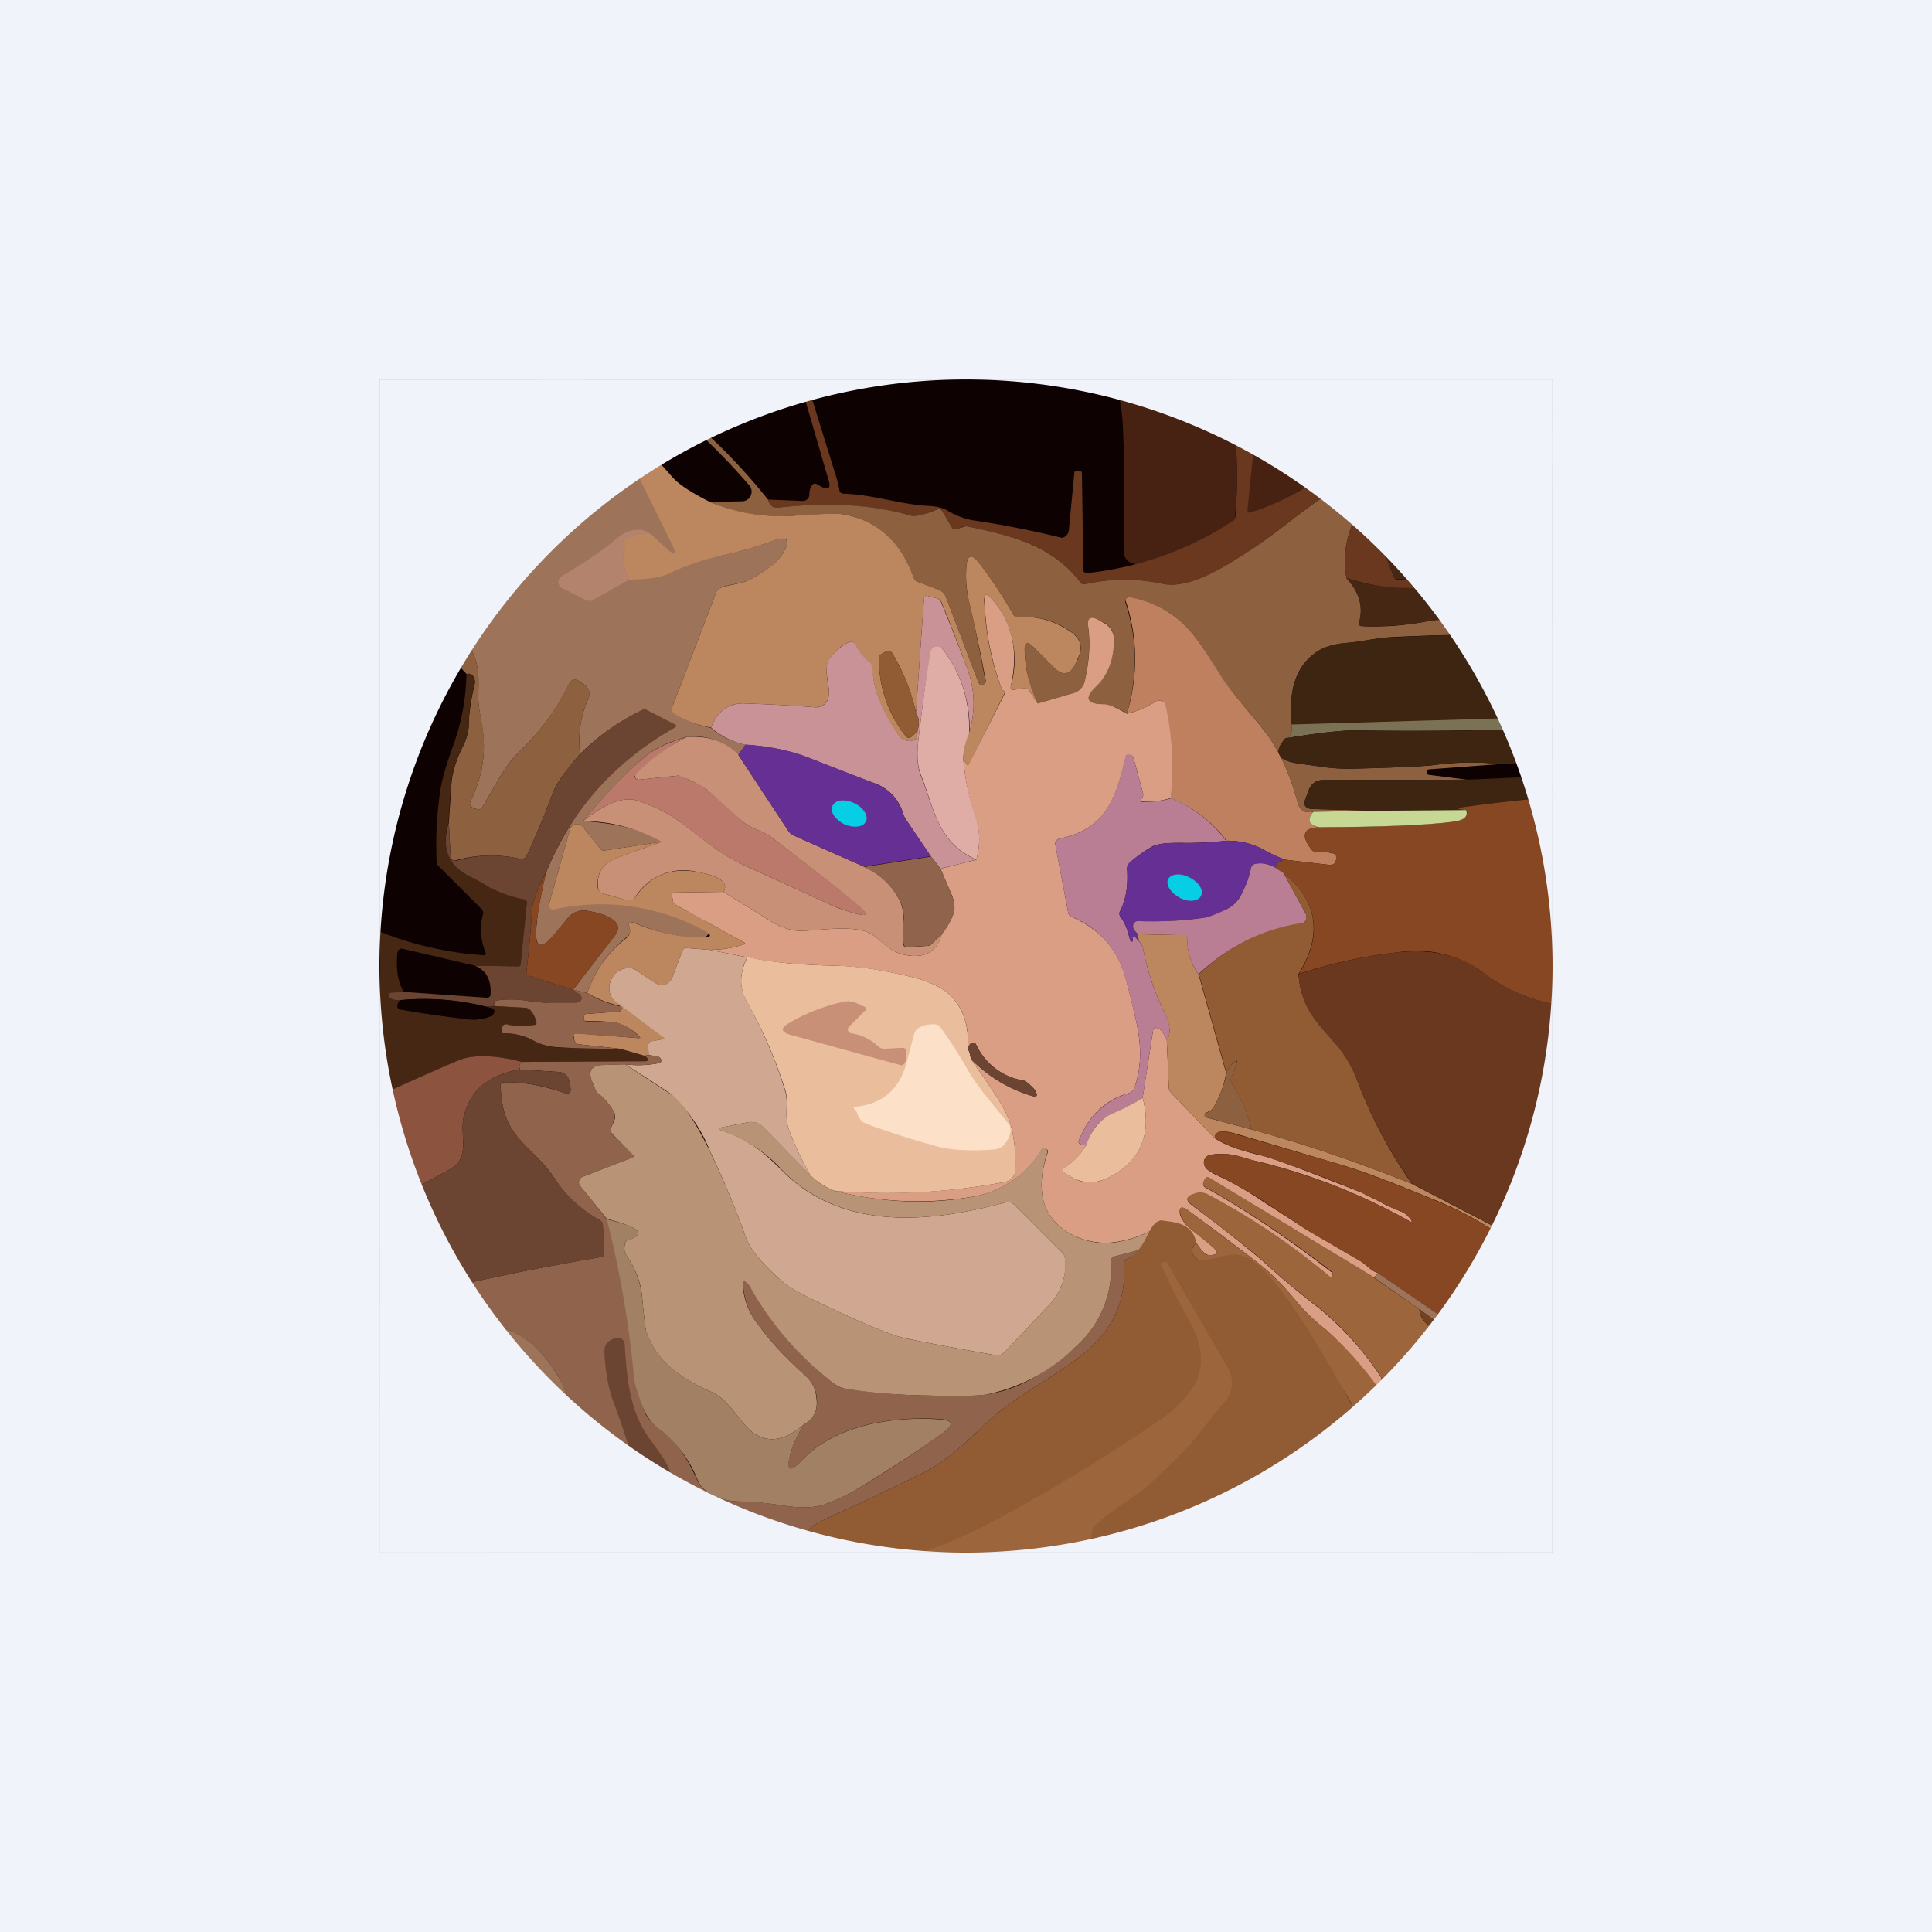 ﻿<?xml version="1.0" standalone="no"?>
<!DOCTYPE svg PUBLIC "-//W3C//DTD SVG 1.1//EN" 
"http://www.w3.org/Graphics/SVG/1.1/DTD/svg11.dtd">
<svg width="56" height="56" viewBox="0 0 56 56" xmlns="http://www.w3.org/2000/svg"><path fill="#F0F3FA" d="M0 0h56v56H0z"/><path fill="#0E0101" d="M11 11h33.99v34H11z"/><path d="m17.01 11.02 1.49 1.73c.23 1.08 1.4 2.95 2.33 3.37a11 11 0 0 0 1.5-.42c.51-.2.62-.06.32.4-.12.2-.41.42-.88.68-.26.15-.64.15-.89.26a.22.22 0 0 0-.12.13l-1.28 3.34c-.03.07 0 .13.06.17.32.2.68.34 1.07.42.28.24.61.4 1 .49l-.21.29a1.79 1.79 0 0 0-1.5-.52c-.48.13-.87.31-1.16.54-.52.42-1.13 1.05-1.84 1.9 1 .06 1.75.26 2.27.6l-1.63.25a.16.16 0 0 1-.15-.06l-.5-.63c-.1-.13-.33-.08-.37.08l-.6 2.15c0 .03 2.67-.53 4.42.42.26.14.3.57 0 .57-.62 0-1.26-.14-1.9-.41-.2-.09-.26-.03-.18.17v.08c-.01.06-.04.11-.1.15-.53.42-.91.96-1.14 1.61l-.41-.09 1.21-1.57c.14-.18.12-.34-.07-.47-.14-.1-.37-.19-.69-.24a.59.59 0 0 0-.6.2l-.38.46c-.4.49-.59.42-.53-.22.03-.42.13-.95.29-1.59.86-2.1 2.6-3.67 2.89-4.68a.11.11 0 0 0-.1 0 6.5 6.5 0 0 0-1.82 1.28c-.06-.58.02-1.12.24-1.6.07-.16.03-.3-.12-.42l-.12-.08c-.14-.1-.25-.08-.33.09a6.54 6.54 0 0 1-1.34 1.85c-.52.5-.71.94-1.16 1.7a.13.13 0 0 1-.14.06l-.08-.03c-.14-.04-.17-.12-.11-.24.36-.72.46-1.48.3-2.27-.06-.35-.1-.63-.09-.82.04-.74-.02-1.2-.59-1.74a.27.27 0 0 1-.08-.19l-.05-.85c.09-.13.23-.51.43-.52 1.4-.7 1.95-1.34.6-4.43a.25.25 0 0 1 .22-.34l1.4-.08c.08 0 .1-.04.04-.11a3.77 3.77 0 0 1-.32-.48c-.07-.12-.04-.24.08-.35h1.42Z" fill="#9D735A"/><path d="M35.6 11c.24 1.31.31 2.64.2 3.98 0 .06-.02.1-.07.14-3.26 2.12-3.17.91-3.16.77.03-1.09.03-2.25-.02-3.48-.02-.48-.1-.95-.24-1.41h3.29Z" fill="#472111"/><path d="m45 12.59-3.86.12a.3.3 0 0 0-.24.14c-.06.09-.1.2-.1.33 0 .1-.06.18-.17.21-.36-.04-.68.02-.96.18-.69.39-1.4.86-2.11 1.41-.6.46-1.03.78-1.31.96-.84.55-1.8 1.14-2.56.98a5.16 5.16 0 0 0-2.23.01c-.06.01-.1 0-.14-.05-.8-1.04-1.88-1.33-3.26-1.62h-.13l-.2.07c-.06.03-.11 0-.15-.06l-.27-.46c-.03-.06-.08-.07-.14-.05-.38.16-.64.22-.79.18-1.08-.3-2.35-.38-3.81-.23-.16.02-.26-.06-.31-.23l1 .04a.18.18 0 0 0 .14-.05.19.19 0 0 0 .06-.14c0-.12.03-.2.08-.27.03-.04.08-.05.13-.03l.14.08c.2.1.28.04.21-.18l-.76-2.61c.12-.05.23.08.32.38l.7 2.26.05.23c0 .08.05.11.12.12.83.02 1.6.3 2.4.35.28.01.47.06.58.12.22.14.52.26.76.3a26.92 26.92 0 0 1 2.59.51.25.25 0 0 0 .2-.21l.16-1.67c0-.05.03-.06.07-.06h.1c.03.01.05.03.05.06l.04 2.8c0 .07.04.1.12.1a9.49 9.49 0 0 0 4.2-1.5.17.17 0 0 0 .09-.13c.1-1.34.03-2.67-.21-3.98H45v1.59Z" fill="#6A381E"/><path d="M22.26 14.48c.05.17.15.25.31.23 1.46-.16 2.73-.08 3.81.23.15.04.41-.02.8-.18.05-.02.1 0 .13.05l.27.46c.04.07.09.09.15.06l.2-.06a.26.26 0 0 1 .13-.01c1.38.29 2.45.58 3.26 1.62.03.05.08.06.14.05a5.16 5.16 0 0 1 2.23-.01c.76.16 1.72-.43 2.56-.98.28-.18.72-.5 1.31-.96.72-.55 1.42-1.02 2.11-1.41.28-.16.6-.22.96-.18-.07.04-.07.05 0 .03-1.28 1.03-1.81 2.15-1.6 3.34.37.4.5.83.36 1.3a.08.08 0 0 0 .02.06.07.07 0 0 0 .05.03c.65.03 1.3-.02 1.95-.15.6-.12 1.8-.1 3.59.04v.33c-1.59.01-3.2.02-4.73.1-.4.03-.82.13-1.18.16s-.65.1-.85.22c-.47.28-.73.73-.8 1.34-.03.3-.03.56-.01.82.04.22-.01.35-.17.39-.35.39-.24.63.31.72l.84.12c.26.03.54.05.83.04 1.27-.03 2.03-.07 2.29-.1.76-.1 1.4-.1 1.92-.03l-2.02.15c-.05 0-.07.03-.07.07 0 .02 0 .04.02.06 0 .02.02.03.04.03l1.1.14-4.16.01c-.21 0-.35.1-.43.3l-.09.24c-.07.2 0 .29.2.3l1.92.05-1.89.03c-.24.05-.4-.04-.45-.24-.21-.8-.5-1.45-.85-1.94-.41-.58-1.04-1.2-1.46-1.87-.4-.64-.73-1.23-1.29-1.63a3.16 3.16 0 0 0-1.33-.54.11.11 0 0 0-.07.09v.06c.35 1.05.36 2.13.04 3.23a1.49 1.49 0 0 0-.7-.28c-.47-.01-.53-.18-.2-.51.35-.32.52-.78.53-1.36a.55.55 0 0 0-.3-.5l-.18-.09c-.21-.1-.3-.04-.27.2.06.51.03 1.04-.1 1.6a.47.47 0 0 1-.33.34l-1.03.3a3.74 3.74 0 0 1-.38-1.53c-.01-.25.07-.29.25-.11l.6.6c.25.25.46.22.62-.1l.07-.14c.16-.33.1-.6-.2-.8a2.28 2.28 0 0 0-1.51-.42.15.15 0 0 1-.16-.08c-.34-.59-.67-1.08-.98-1.48-.23-.3-.36-.26-.38.11-.02.37 0 .67.06.9a53.39 53.39 0 0 1 .5 2.44.16.16 0 0 1-.05.05c-.07.05-.12.03-.16-.05l-.94-2.47a.38.38 0 0 0-.22-.22l-.58-.22a.23.23 0 0 1-.14-.14c-.39-1.05-1.08-1.67-2.08-1.83-.14-.02-.61 0-1.42.05a5.21 5.21 0 0 1-2.4-.4l.94-.02a.28.28 0 0 0 .2-.46 19.13 19.13 0 0 0-2.93-2.75l.03-.06c.01-.02.03-.03.06-.01 1.27.93 2.4 2 3.38 3.23Z" fill="#8D6040"/><path d="M18.5 12.75c.33.35.66.7.98 1.07.2.23.58.47 1.1.73.78.32 1.58.45 2.4.4.8-.06 1.28-.07 1.42-.05 1 .16 1.7.78 2.08 1.83.03.07.07.12.14.14l.58.22a.37.37 0 0 1 .22.22l.94 2.47c.04.08.09.1.16.05a.16.16 0 0 0 .05-.05v-.06c-.12-.67-.29-1.46-.5-2.37a3.3 3.3 0 0 1-.06-.9c.02-.38.15-.42.38-.12.31.4.64.89.98 1.48.03.06.09.09.16.08.52-.04 1.03.1 1.5.42.3.2.37.47.2.8l-.06.14c-.16.32-.37.35-.62.1l-.6-.6c-.18-.18-.26-.14-.25.11.01.51.14 1.02.38 1.53l-.26-.39a.13.13 0 0 0-.14-.05l-.27.04c-.1.02-.13-.02-.11-.11a2.7 2.7 0 0 0-.56-2.53c-.15-.17-.22-.14-.21.09.04.9.2 1.74.51 2.54.01.02.03.04.05.04l.04.02c.01.01.02.02 0 .03l-1.02 2.05c-.04.07-.08.07-.11 0l-.08-.14a2 2 0 0 1 .17-.74c.19-.62.17-1.24-.05-1.85a51.6 51.6 0 0 0-.75-1.93.19.19 0 0 0-.14-.12l-.23-.06c-.09-.03-.13 0-.14.1l-.23 3.28a5.51 5.51 0 0 0-.7-1.74c-.04-.06-.1-.07-.18-.03l-.14.08a.13.13 0 0 0-.05.06 3.54 3.54 0 0 0 .77 2.3c.04.06.1.07.16.03a.55.55 0 0 0 .19-.22c0 .16-.02.25-.04.27a.32.32 0 0 1-.13.06.35.35 0 0 1-.14 0 .42.42 0 0 1-.25-.16 3.62 3.62 0 0 1-.77-2.04.2.2 0 0 0-.06-.07 1.52 1.52 0 0 1-.4-.5.16.16 0 0 0-.22-.08c-.22.1-.4.27-.55.49-.18.26 0 .74-.01 1.04a.38.38 0 0 1-.26.33.39.39 0 0 1-.15.02 47.2 47.2 0 0 0-2.03-.11c-.47-.02-.8.22-.98.7-.39-.07-.75-.2-1.07-.4-.07-.05-.09-.1-.06-.18l1.28-3.34a.22.22 0 0 1 .12-.13c.26-.1.63-.11.89-.26.47-.26.76-.49.88-.68.3-.46.2-.6-.31-.4a11 11 0 0 1-1.5.42 7 7 0 0 0-1.44.5c-.24.12-.62.17-1.16.18-.16-.29-.21-.6-.14-.91a.2.2 0 0 0-.01-.14c-.03-.05-.02-.1.03-.12.24-.15.5-.2.76-.14l.39.36c.32.3.38.26.18-.13l-1.48-3a.12.12 0 0 1 .04-.15l.06-.03a.1.1 0 0 1 .11 0 .1.1 0 0 1 .03.03c.07.1.16.16.29.18Z" fill="#BC865E"/><path d="M40.63 13.42c.55.21 1.16.3 1.84.28.83-.04 1.7-.13 2.53-.28v.77c-1.38-.14-2.8-.1-4.23.14a.33.33 0 0 0-.26.24l-.1.34c-.02.07 0 .12.06.16l.35.23c.3.2.26.3-.09.33l-.66.06a.05.05 0 0 0-.04.02.05.05 0 0 0 0 .04l.37.97c.02.05.06.08.11.08l3.98-.21c.06 0 .1.02.12.07l.04.12c.01.03 0 .05-.04.06-1.4.17-2.81.24-4.22.2-.3-.02-.75-.1-1.36-.28-.21-1.2.32-2.3 1.6-3.34Z" fill="#6A381E"/><path d="M45 14.2v3.84a16.07 16.07 0 0 0-3.6-.04 8.04 8.04 0 0 1-1.97.14.07.07 0 0 1-.04-.08c.13-.47.01-.9-.36-1.3a6.3 6.3 0 0 0 1.35.27c1.42.05 2.83-.02 4.23-.2.04 0 .05-.02.04-.05l-.04-.12c-.02-.05-.06-.07-.12-.07l-3.98.2c-.05 0-.09-.02-.11-.07l-.37-.97v-.02a.05.05 0 0 1 .02-.04h.02l.66-.06c.35-.03.38-.14.09-.33l-.35-.23c-.06-.04-.08-.09-.06-.16l.1-.34a.33.33 0 0 1 .26-.24A15.6 15.6 0 0 1 45 14.2Z" fill="#462713"/><path d="M18.88 15.5a.99.99 0 0 0-.76.13c-.05.03-.06.07-.03.12a.2.2 0 0 1 .01.14c-.07.32-.02.62.14.91l-1.05.59a.21.21 0 0 1-.21 0l-.68-.34a.2.2 0 0 1 0-.36c.64-.38 1.18-.74 1.6-1.1a1 1 0 0 1 .45-.22c.2-.04.38 0 .53.12Z" fill="#B3836E"/><path d="m13.14 17.32.05.85c0 .07.03.14.08.19.57.54.63 1 .6 1.74-.02.2.02.47.09.82.15.8.05 1.55-.31 2.27-.06.12-.03.2.1.24l.1.03a.13.13 0 0 0 .13-.06c.45-.76.64-1.2 1.16-1.7.52-.5.97-1.11 1.34-1.86.08-.16.2-.19.33-.08l.12.08c.15.12.2.26.12.42-.22.48-.3 1.02-.24 1.6-.43.5-.69.86-.78 1.11a26.9 26.9 0 0 1-.77 1.85.14.14 0 0 1-.07.06.15.15 0 0 1-.1.02 3.73 3.73 0 0 0-1.92.05.13.13 0 0 1-.11-.12l-.05-1 .08-1.17c.03-.32.17-.71.3-.97.14-.26.2-.5.2-.73.01-.35.07-.72.17-1.13a.27.27 0 0 0-.03-.2c-.05-.09-.11-.12-.2-.09-.41-.4-.6-.84-.56-1.33l.03-.47v-1.35l.14.93Z" fill="#8D6040"/><path d="m30.08 20.39 1.03-.3a.47.47 0 0 0 .33-.34c.13-.56.17-1.09.1-1.6-.03-.24.06-.3.27-.2l.18.1a.55.55 0 0 1 .3.49c0 .58-.18 1.04-.52 1.36-.34.33-.28.5.2.51.17 0 .4.1.69.28.32-.08.6-.2.81-.34a.22.22 0 0 1 .3.03c.02.03.04.06.04.1.19.88.23 1.77.13 2.65-.28.09-.56.12-.85.1-.02 0-.03 0-.03-.03l.04-.07a.15.15 0 0 0 .03-.14l-.28-1.04a.09.09 0 0 0-.07-.06 2 2 0 0 1-.07-.01l-.05.01a.08.08 0 0 0-.03.05c-.3 1.32-.64 2.1-1.92 2.37a.15.15 0 0 0-.1.07.15.15 0 0 0-.02.1l.37 1.96c.01.07.05.11.11.14.76.33 1.25.86 1.5 1.58.07.23.19.66.33 1.3.18.73.22 1.43-.03 2.1a.21.21 0 0 1-.14.12c-.7.2-1.18.67-1.46 1.38-.03.08.04.13.21.14a2 2 0 0 1-.63.66c-.06.03-.06.07 0 .12.42.34.86.38 1.33.13.9-.5 1.21-1.26.94-2.3l.3-1.93c.01-.08.06-.1.13-.08.09.02.18.14.27.34l.06 1.38c0 .06.03.12.08.17l1.25 1.3c.29.2.74.36 1.34.5.26.05 1.23.41 2.92 1.08l.56.28c.17.1.37.18.59.27.1.04.2.12.28.24.04.06.02.08-.04.04a17.23 17.23 0 0 0-4.55-1.77l-.38-.11a1.95 1.95 0 0 0-.83-.05.23.23 0 0 0-.17.35c.05.08.15.15.31.23.42.19.87.44 1.36.77l1.3.84 1.55.9.24.19c.07.07.16.12.25.15-.05.07-.09.11-.13.12l-4.75-2.87c-.06-.04-.1-.02-.14.04l-.03.06c-.03.07-.02.13.05.17 1.29.73 2.51 1.56 3.67 2.47l.01.05v.09c0 .02-.01.03-.03.02a20.06 20.06 0 0 0-3.58-2.42.47.47 0 0 0-.37-.03l-.06.03c-.2.06-.21.16-.05.29a43.5 43.5 0 0 1 2.06 1.62c.52.48 1.06.93 1.62 1.36a8.85 8.85 0 0 1 1.82 2.02l.06.3a.08.08 0 0 1-.14.06 9.8 9.8 0 0 0-1.51-1.73 5.64 5.64 0 0 1-.84-.8c-.4-.49-.8-.9-1.25-1.23a71.04 71.04 0 0 0-1.95-1.46c-.16-.1-.22-.07-.2.12.04.16.15.32.36.48.26.2.46.37.61.5.16.15.12.22-.12.22-.1 0-.23-.12-.38-.37a1.1 1.1 0 0 0-.55-.48l-.37-.02a.32.32 0 0 0-.19.05c-.42.25-.86.4-1.3.45-.89.1-1.93-.42-2.05-1.39-.05-.36 0-.76.16-1.22v-.06l-.07-.06h-.06a.12.12 0 0 0-.05.05 2.9 2.9 0 0 1-2.01 1.36 9.7 9.7 0 0 1-3.98-.17c1.69.13 3.33.04 4.93-.26a.36.36 0 0 0 .3-.34c.02-.43-.02-.87-.13-1.3-.16-.58-.78-1.35-1.16-1.93a4.07 4.07 0 0 0 1.87 1.1l.02-.01a.06.06 0 0 0 .02-.06.4.4 0 0 0-.12-.2c-.13-.13-.22-.2-.27-.2a1.84 1.84 0 0 1-1.37-1.05.1.1 0 0 0-.16-.02.48.48 0 0 0-.07.15c.03-.6-.11-1.1-.43-1.46-.24-.28-.65-.49-1.24-.63-.82-.2-1.55-.3-2.2-.32-1.03-.02-1.87-.1-2.52-.24l-1.1-.22c.34 0 .66-.05.97-.15.06-.02.06-.05 0-.08l-1.97-1.08a.11.11 0 0 1-.04-.03.12.12 0 0 1-.02-.05l-.03-.17a.09.09 0 0 1 .01-.07.09.09 0 0 1 .07-.03l1.41-.02 1.37.85c.3.18.58.28.85.28.4.02 1.68-.23 2.14.14.27.21.52.48.86.55.6.13.97-.07 1.11-.6.16-.2.27-.4.33-.58.06-.17.04-.37-.07-.61l-.3-.7 1.04-.26c.11-.41.11-.78 0-1.12a7.57 7.57 0 0 1-.38-1.82l.08.14c.03.07.07.07.1 0l1.04-2.05v-.03l-.05-.02a.06.06 0 0 1-.05-.04c-.3-.8-.47-1.65-.5-2.54-.02-.23.05-.26.2-.09.6.68.79 1.52.56 2.53-.02.1.01.13.11.11l.27-.04c.06-.02.1 0 .14.05l.26.39Z" fill="#D99E83"/><path d="M28.1 21.24a3.72 3.72 0 0 0-.78-2.43.2.2 0 0 0-.34.08c-.1.57-.21 1.29-.31 2.16-.06.48-.15.99.02 1.43.4.98.47 1.92 1.6 2.44l-1.03.26-.28-.36-.71-1.05a.74.74 0 0 1-.09-.18 1.32 1.32 0 0 0-.84-.89c-.65-.24-1.3-.5-1.94-.75a6.14 6.14 0 0 0-1.79-.36 2.26 2.26 0 0 1-1-.5c.18-.48.51-.72.98-.7.58.02 1.26.05 2.02.11a.39.39 0 0 0 .38-.2l.04-.15c.02-.3-.17-.78 0-1.04.16-.22.34-.38.56-.49a.16.16 0 0 1 .22.07c.1.2.23.36.4.5a.2.2 0 0 1 .08.16c.02.63.27 1.28.75 1.95a.42.42 0 0 0 .25.17h.14a.32.32 0 0 0 .13-.06c.02-.02.03-.1.04-.27a.55.55 0 0 0-.05-.48l.23-3.28c0-.1.05-.13.14-.1l.23.06c.07.02.11.06.13.12.31.75.56 1.39.76 1.93.22.61.24 1.23.05 1.85Z" fill="#C89297"/><path d="M38.07 23.53c-.2.23-.15.38.17.45-.47.02-.54.24-.22.65.04.05.1.07.17.07.15-.02.3 0 .47.04.05.02.08.06.07.12v.05c-.02.12-.08.17-.2.16l-1.27-.15a3.83 3.83 0 0 1-.65-.3 2.2 2.2 0 0 0-1.06-.25c-.41-.55-.95-.96-1.62-1.24a8.29 8.29 0 0 0-.16-2.75.22.22 0 0 0-.2-.07.22.22 0 0 0-.1.04c-.22.15-.49.26-.81.34a5.34 5.34 0 0 0-.04-3.3.11.11 0 0 1 .13-.08c.47.09.9.27 1.27.54.56.4.89.99 1.3 1.63.41.67 1.04 1.3 1.45 1.87.35.5.64 1.14.85 1.94.06.2.2.29.45.24Z" fill="#BE805F"/><path d="M44.99 18.37v2.45l-7.56.19c-.02-.26-.02-.53.01-.82.07-.61.33-1.06.8-1.34.2-.12.49-.2.85-.22.36-.03.78-.13 1.18-.15 1.54-.09 3.14-.1 4.72-.11Z" fill="#3D2511"/><path d="M28.1 21.24a2 2 0 0 0-.18.74c.04.53.16 1.13.39 1.82.1.34.1.7-.01 1.12-1.14-.52-1.21-1.46-1.6-2.44-.18-.44-.09-.95-.03-1.43.1-.87.2-1.6.3-2.16a.2.2 0 0 1 .35-.08c.54.7.8 1.52.77 2.43Z" fill="#E0ADA6"/><path d="M26.55 20.66c.1.15.1.31.05.48a.54.54 0 0 1-.19.22c-.06.04-.12.03-.16-.03a3.54 3.54 0 0 1-.77-2.3.13.13 0 0 1 .05-.06l.14-.08c.08-.04.14-.03.18.03.33.54.57 1.12.7 1.74Z" fill="#915B33"/><path d="M13 23.84c-.22.74 0 1.26.66 1.58l.6.34c.13.08.44.18.94.3.05.02.08.05.07.11l-.18 1.77c0 .05-.03.07-.08.07l-1.24-.02-2.1-.49a.12.12 0 0 0-.13.06l-.02.05c-.05.46.01.84.18 1.14l-.36.02a.07.07 0 0 0-.06.03c-.02.03-.02.06 0 .1 0 .02.03.04.08.06.07.02.15.04.24.03a.3.3 0 0 0-.08.14c-.01.07.02.12.1.13.65.12 1.31.2 1.97.28.22.03.44 0 .64-.09a.14.14 0 0 0 .06-.04.26.26 0 0 0 .03-.06c.02-.06 0-.1-.06-.12l-.17-.05.22-.02.91.05c.14.01.24.14.32.38.03.07 0 .11-.07.12a2.13 2.13 0 0 1-.83-.02.1.1 0 0 0-.08.1l-.02.1a.06.06 0 0 0 .02.04.06.06 0 0 0 .05.02c.31 0 .6.08.87.22.2.11.46.18.77.2l1.72.03.71.2.07.06c.04.06.03.1-.05.1l-3.57.02c-.82-.2-1.44-.22-1.88-.03l-2.24 1 .01-4.74a9.96 9.96 0 0 0 3.02.68.06.06 0 0 0 .04-.04v-.03A1.73 1.73 0 0 1 14 26.5c.02-.06 0-.1-.04-.15l-1.3-1.3a10.64 10.64 0 0 1 .1-2.12c.04-.3.17-.75.38-1.33a6.4 6.4 0 0 0 .38-2.06c.09-.03.15 0 .2.1.04.06.05.12.03.2-.1.4-.16.77-.16 1.12 0 .23-.07.47-.2.73s-.28.65-.31.97l-.08 1.18Z" fill="#462713"/><path d="M15.84 25.26c-.26.51-.4.88-.42 1.11-.03.59-.09 1.18-.16 1.79 0 .07.02.11.1.13l1.25.4.2.14c.05.04.06.08.04.14 0 .02-.01.04-.03.05-.03.03-.08.04-.14.04h-.73c-.16 0-.4-.01-.72-.06-.32-.04-.6-.04-.83 0-.06.01-.1.06-.09.16l-.22.02a7.38 7.38 0 0 0-2.5-.19c-.08 0-.16 0-.23-.03-.05-.02-.07-.04-.09-.07-.01-.03 0-.06.01-.09a.07.07 0 0 1 .06-.03l.36-.02 2.41.17c.07 0 .1-.03.11-.1.02-.43-.13-.7-.46-.83l1.25.02c.05 0 .08-.02.08-.07l.18-1.77c0-.06-.02-.09-.07-.1a4.1 4.1 0 0 1-.95-.31 8.86 8.86 0 0 0-.6-.34c-.66-.32-.87-.84-.64-1.58l.05 1a.13.13 0 0 0 .06.1.13.13 0 0 0 .1.01c.6-.18 1.23-.2 1.88-.05.03 0 .07 0 .1-.02a.14.14 0 0 0 .06-.06c.26-.56.52-1.18.77-1.85.1-.25.35-.62.78-1.1a6.5 6.5 0 0 1 1.82-1.3.11.11 0 0 1 .1 0l.84.43a.04.04 0 0 1 .02.06l-.01.02c-1.75.99-3 2.38-3.74 4.18Z" fill="#6C4432"/><path d="M44.94 20.78c-.12.08-.13.19-.04.32-1.9.08-3.78.1-5.64.07-.37 0-1.03.07-2 .23.16-.04.21-.17.17-.4l7.51-.22Z" fill="#7B7255"/><path d="M45 21.1v.88c-.02.07-.11.1-.18.1l-1.37.07a7.4 7.4 0 0 0-1.92.03c-.26.03-1.02.07-2.29.1-.29 0-.57 0-.83-.04l-.84-.12c-.55-.1-.66-.33-.31-.72.97-.16 1.63-.23 2-.23 1.86.04 3.83.01 5.74-.07Z" fill="#3D2511"/><path d="M19.9 21.36a5.4 5.4 0 0 0-1.5 1.13.1.1 0 0 0 .11.11l1.18-.12h.03l.04.02c.4.19.64.31.72.38.35.3.7.6 1.03.92.25.22.58.27.85.47 1 .75 1.83 1.4 2.5 1.96.34.29.3.36-.14.23-.26-.08-.5-.17-.7-.26l-2.47-1.13c-.77-.35-1.3-.87-1.96-1.33-.32-.22-.7-.4-1.14-.54-.38-.11-.9.08-1.55.6.7-.85 1.32-1.48 1.84-1.9.3-.23.68-.4 1.17-.54Z" fill="#BB796C"/><path d="m21.4 21.88 1.46 2.22c.04.05.1.1.15.12l2.03.9c.44.2.77.5 1 .91.11.2.16.41.14.65-.02.27-.01.5 0 .68.01.07.05.1.12.1l.54-.04c.07 0 .13-.02.18-.07l.28-.27c-.14.52-.51.72-1.11.59-.34-.07-.6-.34-.86-.55-.46-.37-1.75-.12-2.14-.14-.27 0-.55-.1-.85-.28l-1.37-.85c.16-.26-.1-.46-.78-.58a1.65 1.65 0 0 0-1.8.77c-.05.06-.1.08-.18.06l-.74-.2a.17.17 0 0 1-.13-.16c-.06-.44.14-.74.6-.9l1.23-.44a4.63 4.63 0 0 0-2.27-.6c.65-.52 1.17-.71 1.55-.6.44.14.82.32 1.14.54.67.46 1.19.98 1.96 1.33l2.47 1.13c.2.1.44.18.7.26.44.13.48.06.13-.23-.66-.56-1.49-1.2-2.49-1.96-.27-.2-.6-.25-.85-.47l-1.03-.92a4.31 4.31 0 0 0-.8-.4l-1.16.12a.1.1 0 0 1-.1-.05.1.1 0 0 1 .01-.11c.42-.44.91-.8 1.48-1.08.63-.04 1.12.13 1.5.52Z" fill="#C89076"/><path d="m26.98 24.82-1.94.3-2.03-.9a.34.34 0 0 1-.15-.12l-1.46-2.22.21-.3c.73.06 1.33.18 1.8.37l1.93.75c.43.17.71.46.84.9.02.06.05.11.09.17l.71 1.05Z" fill="#662F94"/><path d="M33.94 23.13c.66.28 1.2.7 1.6 1.24-.44.05-.89.07-1.34.06-.38 0-.64.03-.79.1-.26.15-.48.31-.67.48a.24.24 0 0 0-.07.19c.03.47-.03.87-.2 1.2a.16.16 0 0 0 .01.18c.2.28.2.43.29.7l.02.01h.02a.04.04 0 0 0 .03-.03.27.27 0 0 0-.02-.08v-.02l.03-.02.04.01.03.02.09.11c.07.08.1.13.11.16.13.66.33 1.3.63 1.9.18.36.2.62.07.8-.1-.2-.18-.32-.27-.34-.07-.03-.12 0-.13.08l-.3 1.94c-.13.1-.44.26-.93.49-.32.15-.56.45-.7.89-.18-.01-.25-.06-.22-.14.28-.71.77-1.17 1.46-1.38a.2.2 0 0 0 .14-.12c.25-.67.21-1.37.03-2.1-.15-.64-.26-1.07-.34-1.3a2.56 2.56 0 0 0-1.49-1.58.19.19 0 0 1-.11-.14l-.37-1.95c0-.04 0-.08.02-.11a.15.15 0 0 1 .1-.07c1.28-.27 1.61-1.05 1.91-2.37 0-.02.02-.04.04-.05a.08.08 0 0 1 .05-.01 2 2 0 0 0 .07 0 .09.09 0 0 1 .07.07l.28 1.04c.02.05 0 .1-.03.14a.25.25 0 0 0-.04.07c0 .02 0 .04.03.04.3.01.57-.02.85-.1Z" fill="#B97D94"/><path d="M44.96 23.1c-.86.08-1.73.18-2.6.3-.12.02-.13.04-.01.07l.15.01-2.54.02-1.92-.05c-.2-.01-.27-.1-.2-.3l.1-.24c.07-.2.21-.3.42-.3l4.16-.01 2.29-.1c.08-.01.12.02.15.1.04.1.04.27 0 .5Z" fill="#3D2511"/><path d="M45 23.1v6a4.92 4.92 0 0 1-2.08-.96 3.28 3.28 0 0 0-2.37-.54c-1 .11-1.96.32-2.9.63.7-1.13.55-2.1-.44-2.92l-.26-.17c.05-.13.15-.2.31-.22l1.28.15c.11 0 .17-.04.19-.16v-.05c0-.06-.02-.1-.07-.12a1.03 1.03 0 0 0-.47-.04.17.17 0 0 1-.17-.07c-.32-.41-.25-.63.22-.65 1.8-.01 3.08-.07 3.87-.16.32-.04.45-.15.4-.34l-.16-.01c-.12-.03-.1-.05.02-.07.86-.12 1.76-.22 2.63-.3Z" fill="#884723"/><path d="M42.5 23.48c.06.2-.07.3-.39.34-.79.1-2.08.15-3.87.16-.32-.07-.37-.22-.17-.45l1.9-.03 2.53-.02Z" fill="#C6D893"/><path d="m19.17 24.4-1.22.44c-.47.16-.67.46-.62.9.02.08.06.13.14.16l.74.2c.08.02.13 0 .18-.06.43-.65 1.03-.9 1.8-.77.68.12.94.32.78.58l-1.41.02a.09.09 0 0 0-.08.06v.04l.03.17c0 .02 0 .04.02.05l.04.03 1.97 1.08c.06.03.05.06 0 .08-.3.1-.63.15-.98.15l-.66-.05c-.06 0-.1.02-.12.08l-.3.79a.32.32 0 0 1-.34.2.31.31 0 0 1-.13-.05l-.59-.39a.3.3 0 0 0-.17-.05.57.57 0 0 0-.33.09.64.64 0 0 0-.18.2.6.6 0 0 0-.08.25.48.48 0 0 0 .2.44l1.37 1.03c.03.02.03.04-.01.05l-.32.06c-.08.01-.11.06-.11.13l.01.27-.12.02-.7-.2-1.2-.13a.15.15 0 0 1-.13-.12l-.02-.1c-.02-.07.01-.1.09-.1l1.78.14c.06 0 .07-.01.03-.05a1.53 1.53 0 0 0-.68-.4 6.9 6.9 0 0 0-.87-.05c-.04 0-.06-.02-.06-.05v-.1c0-.03.02-.04.06-.05l.94-.07c.05 0 .08-.02.1-.07v-.03a.08.08 0 0 0-.03-.05l-.04-.02c-.33-.07-.64-.2-.93-.37.23-.65.61-1.19 1.15-1.6a.23.23 0 0 0 .09-.16v-.08c-.08-.2-.03-.26.17-.17.65.27 1.29.4 1.91.4.3 0 .31-.06.06-.2a6.25 6.25 0 0 0-4.38-.6.14.14 0 0 1-.1-.18l.6-2.15a.22.22 0 0 1 .16-.15.21.21 0 0 1 .21.07l.5.63c.03.05.09.07.15.06l1.63-.25Z" fill="#BC865E"/><path d="M35.55 24.37c.42 0 .78.09 1.06.25.28.15.5.26.65.3-.16.02-.26.1-.31.22a.79.79 0 0 0-.56-.1.15.15 0 0 0-.13.13c-.06.29-.17.56-.31.8a.98.98 0 0 1-.45.41c-.26.13-.46.2-.6.22-.6.09-1.23.12-1.91.1-.07 0-.12.03-.14.1-.03.08.02.17.13.27l.03.21a3.8 3.8 0 0 1-.12-.13h-.07v.03l.02.08v.02a.04.04 0 0 1-.05.01c-.01 0-.02 0-.02-.02-.09-.26-.1-.41-.29-.7a.16.16 0 0 1-.01-.17c.17-.33.23-.73.2-1.2a.23.23 0 0 1 .07-.19c.18-.17.41-.33.67-.47.15-.08.41-.12.79-.1.45 0 .9-.02 1.34-.07Z" fill="#662F94"/><path d="m26.98 24.82.28.36.3.7c.1.24.14.44.08.61a2.1 2.1 0 0 1-.34.59l-.28.27a.27.27 0 0 1-.18.07l-.54.03c-.07 0-.1-.02-.11-.1a3.7 3.7 0 0 1 0-.67 1.1 1.1 0 0 0-.15-.65c-.23-.4-.56-.7-1-.9l1.94-.3Z" fill="#90644C"/><path d="m36.95 25.14.26.17.63 1.16a.21.21 0 0 1-.16.32 5.4 5.4 0 0 0-2.94 1.45 1.73 1.73 0 0 1-.33-1.03c0-.07-.04-.1-.1-.1l-1.33-.04c-.11-.1-.16-.19-.13-.27.02-.07.07-.1.14-.1.68.02 1.32-.01 1.92-.1.13-.02.33-.1.59-.22.2-.09.35-.22.45-.4.14-.25.25-.52.31-.81a.15.15 0 0 1 .13-.13c.18-.04.37 0 .56.1Z" fill="#B97D94"/><path d="M15.84 25.26c-.16.64-.25 1.17-.3 1.6-.05.63.13.7.54.2l.38-.45a.59.59 0 0 1 .6-.2c.32.05.55.14.7.24.18.13.2.29.07.47l-1.22 1.57-1.26-.4c-.07-.02-.1-.06-.09-.13.07-.6.13-1.2.16-1.79.02-.23.16-.6.42-1.1Z" fill="#884723"/><path d="M37.64 28.23c.07 1 .54 1.4 1.14 2.1.24.28.46.7.57 1.01.4 1.06.93 2.06 1.58 2.98a40.69 40.69 0 0 0-4.65-1.58 4.34 4.34 0 0 0-.57-1.32.22.22 0 0 1-.02-.2l.15-.39c.04-.1.02-.12-.07-.04-.1.08-.17.19-.22.31l-.8-2.86a5.4 5.4 0 0 1 3.02-1.49.21.21 0 0 0 .07-.28l-.63-1.16c.99.81 1.13 1.79.43 2.92Z" fill="#915B33"/><path d="m34.74 28.24.8 2.86c-.06.37-.19.71-.38 1.02a.25.25 0 0 1-.13.1l-.08.04a.05.05 0 0 0-.03.02v.04l.01.05.04.02 1.31.35c1.6.44 3.14.97 4.65 1.58l3.8 1.97c.03.02.03.04.01.06l-.06.06c-.02.03-.05.03-.09.01l-1.13-.64a9.98 9.98 0 0 0-1.8-.97c-.97-.39-1.92-.8-2.93-1.09l-2.88-.85c-.43-.13-.64-.09-.64.12l-1.25-1.3a.26.26 0 0 1-.08-.17l-.06-1.38c.13-.18.1-.44-.07-.8-.3-.6-.5-1.24-.63-1.9a.48.48 0 0 0-.11-.16l-.03-.2 1.32.02c.07 0 .11.04.11.11.01.4.12.75.33 1.03Z" fill="#BC865E"/><path d="m20.56 27.53 1.1.22c-.23.45-.24.88 0 1.3.47.86.85 1.73 1.1 2.58.11.36-.04.72.11 1.12.17.46.38.9.63 1.33l-1.37-1.4a.5.5 0 0 0-.45-.15l-.72.14c-.15.03-.15.06 0 .11.76.26 1.19.63 1.74 1.18 1.73 1.72 4.25 1.49 6.45.89.1-.03.17 0 .24.06l1.41 1.41c.04.04.06.08.07.14a1.7 1.7 0 0 1-.51 1.42c-.41.42-.8.86-1.25 1.32a.28.28 0 0 1-.25.08c-.96-.16-1.85-.33-2.67-.5-.31-.07-1-.34-2.04-.83-.8-.37-1.3-.64-1.46-.79-.6-.52-.96-.96-1.08-1.32-.3-.84-.64-1.65-1.02-2.45a4.5 4.5 0 0 0-1.17-1.7 64.2 64.2 0 0 0-1.3-.84c.32.04.63.03.95-.03.04 0 .07-.02.08-.03a.09.09 0 0 0 0-.1.15.15 0 0 0-.1-.07 4.3 4.3 0 0 0-.25-.04l-.01-.27c0-.07.03-.12.1-.13l.33-.06c.04-.01.04-.03 0-.05l-1.37-1.03a.48.48 0 0 1-.15-.19.52.52 0 0 1-.04-.25.6.6 0 0 1 .08-.25c.04-.08.1-.15.18-.2a.57.57 0 0 1 .33-.09.3.3 0 0 1 .17.05l.59.39a.31.31 0 0 0 .39-.04.32.32 0 0 0 .08-.11l.3-.79c.02-.06.06-.08.12-.08l.66.05Z" fill="#D0A790"/><path d="M45 29.09v11.65l-.24-.18a.78.78 0 0 0-.24-.32 69.42 69.42 0 0 0-2.45-1.88 2.4 2.4 0 0 1 .45-1.38.2.2 0 0 1 .17-.09.2.2 0 0 1 .16.09l1.65 2.15.02-.02a.05.05 0 0 0 0-.05c-.44-.9-.95-1.5-1.72-2.43-.05-.05-.04-.1 0-.15l.66-.7 1.13.64c.04.02.07.02.1-.01l.05-.06c.02-.02.02-.04 0-.06l-3.8-1.97a13.1 13.1 0 0 1-1.59-2.98 3.7 3.7 0 0 0-.57-1c-.6-.7-1.07-1.1-1.14-2.1.95-.32 1.91-.53 2.9-.64.96-.1 1.75.08 2.38.54.73.54 1.43.84 2.08.95Z" fill="#6A381E"/><path d="M28.05 30.4c.05.07.07.17.09.29.38.58 1 1.35 1.16 1.93.11.43.15.87.13 1.3a.36.36 0 0 1-.3.34c-1.6.3-3.24.4-4.93.26a2.02 2.02 0 0 1-.7-.44 8.52 8.52 0 0 1-.63-1.33c-.15-.4 0-.76-.1-1.12-.26-.85-.63-1.72-1.12-2.59-.23-.41-.22-.84.02-1.3.65.15 1.49.23 2.52.25.65.01 1.38.12 2.2.32.59.14 1 .35 1.24.63.32.37.46.86.42 1.46Z" fill="#EABE9D"/><path d="M17.02 28.78a2.85 2.85 0 0 0 .97.39.08.08 0 0 1 .03.05v.03c-.02.05-.05.07-.1.07l-.94.07c-.04 0-.05.02-.06.06v.09c0 .03.02.05.06.06.48 0 .77.02.88.04.2.04.43.18.67.4.04.04.03.06-.03.05l-1.78-.13c-.08 0-.1.02-.1.1l.03.1a.15.15 0 0 0 .13.11l1.2.13c-.58 0-1.15-.01-1.73-.04-.3-.01-.57-.08-.77-.19a1.78 1.78 0 0 0-.9-.22.06.06 0 0 1-.03-.04v-.13a.1.1 0 0 1 .05-.07.1.1 0 0 1 .08-.02c.24.06.5.06.79.02.07 0 .1-.05.07-.12-.08-.24-.18-.37-.32-.38l-.9-.05c-.01-.1.02-.15.08-.16.24-.04.51-.04.83 0 .32.05.56.07.72.06h.73c.06 0 .1-.01.14-.04a.11.11 0 0 0 .03-.05c.02-.06 0-.1-.04-.14l-.2-.14.41.09Z" fill="#90644C"/><path d="m14.1 29.18.16.05c.06.02.08.06.06.12l-.03.05a.14.14 0 0 1-.06.05c-.2.09-.41.12-.64.1-.66-.08-1.32-.17-1.97-.29-.08-.01-.11-.06-.1-.13a.3.3 0 0 1 .08-.14 7.39 7.39 0 0 1 2.5.19Z" fill="#0E0101"/><path d="M28.14 30.69a.78.78 0 0 0-.09-.3.48.48 0 0 1 .08-.14.1.1 0 0 1 .16.03c.3.58.76.93 1.37 1.04.05 0 .14.07.27.2.06.05.1.12.12.2a.06.06 0 0 1-.07.07 4.07 4.07 0 0 1-1.84-1.1Z" fill="#6C4432"/><path d="m18.8 30.58.25.04c.04 0 .07.03.1.06.02.04.02.07 0 .1 0 .02-.03.03-.08.04a3.1 3.1 0 0 1-.95.03l-.65.02c-.32.01-.43.17-.31.47l.08.2c.02.07.07.12.12.17.2.16.35.34.44.54.03.07.03.14 0 .2l-.08.24a.17.17 0 0 0 .04.2l.57.56c.05.05.04.09-.02.11l-1.42.55a.17.17 0 0 0-.07.27l.77.96c1.08 1.73.43 3.78 1.08 5.54.06.2.25.4.54.62.38.28.71.75 1.01 1.42.16.36.7.6 1.2.6.36 0 .78.04 1.27.12.47.07.84.07 1.13-.01.32-.1.68-.26 1.08-.5a35.35 35.35 0 0 0 2.44-1.6c.32-.24.28-.37-.12-.4-1.37-.08-3 .17-3.96 1.18-.38.4-.5.33-.34-.2.07-.25.2-.52.38-.82.3-.17.42-.43.37-.8a.96.96 0 0 0-.31-.6 10.59 10.59 0 0 1-1.39-1.5 2 2 0 0 1-.42-1.04c-.04-.25.02-.27.19-.05l.24.36a9.3 9.3 0 0 0 1.97 2.27c.23.2.4.3.54.32.66.1 1.34.17 2.05.19 1.06.03 1.75.03 2.05-.02 1.01-.15 1.8-.7 2.56-1.36a3.02 3.02 0 0 0 1.05-2.5c0-.07.03-.12.1-.14l.99-.26-.62.33a.15.15 0 0 0-.09.15c.14 2.59-2.23 3.04-3.86 4.49-.49.44-1.17 1.16-1.9 1.53-.93.46-1.93.93-3 1.42-.34.15-.64.47-.89.92h-5.72c-.1-1.6-.23-2.7-.4-3.3a7.85 7.85 0 0 0-.63-1.8c-.94-1.57-2.21-1.9-3.83-1-.41.23-.88.56-1.35.98v-2.06c2.1-.56 4.26-1.02 6.4-1.38.08-.01.12-.06.11-.14l-.04-.79a.18.18 0 0 0-.1-.15 3.57 3.57 0 0 1-1.26-1.15c-.26-.4-.47-.59-.84-.96-.56-.56-.73-1-.76-1.77 0-.07.03-.1.1-.11.54-.01 1.12.09 1.72.3.17.06.24 0 .2-.17l-.02-.14c-.04-.18-.15-.28-.33-.29l-1.1-.07c-.05-.09-.03-.16.05-.22l3.57-.02c.08 0 .1-.04.05-.1a.32.32 0 0 0-.07-.06l.12-.02Z" fill="#90644C"/><path d="M15.13 30.78c-.08.06-.1.13-.06.22-.91.15-1.46.61-1.63 1.38-.12.48.19 1.14-.33 1.47-.14.09-.39.22-.75.41-.23.11-.42.33-.58.64-.23.45-.5.9-.78 1.32l.01-4.47c.75-.35 1.5-.68 2.24-1 .43-.19 1.06-.18 1.88.03Z" fill="#8C543F"/><path d="m36.28 32.74-1.3-.35a.09.09 0 0 1-.05-.02.08.08 0 0 1-.02-.05v-.04l.04-.02.08-.03a.25.25 0 0 0 .13-.11c.19-.3.32-.65.39-1.02a.76.76 0 0 1 .22-.31c.09-.08.1-.06.07.04l-.15.4a.22.22 0 0 0 .02.19c.27.4.46.85.57 1.32Z" fill="#8D6040"/><path d="m18.12 30.85 1.3.85c.34.22.73.79 1.17 1.7.38.79.72 1.6 1.02 2.44.12.36.48.8 1.08 1.32.17.15.66.42 1.46.79 1.05.49 1.73.76 2.04.83.82.17 1.71.34 2.67.5a.28.28 0 0 0 .25-.08c.45-.46.84-.9 1.25-1.32.4-.4.56-.87.5-1.42 0-.06-.02-.1-.06-.14l-1.4-1.4a.24.24 0 0 0-.25-.07c-2.2.6-4.72.83-6.45-.9a4.17 4.17 0 0 0-1.75-1.17c-.14-.05-.14-.08 0-.11l.73-.14a.5.5 0 0 1 .45.14l1.37 1.4c.19.2.42.34.7.45 1.36.34 2.7.4 3.98.17a2.9 2.9 0 0 0 2-1.36.12.12 0 0 1 .06-.05h.06l.06.06v.06c-.15.46-.2.86-.15 1.22.12.97 1.16 1.49 2.04 1.4.45-.06.89-.2 1.3-.46a.32.32 0 0 1 .2-.05l.37.02-.3.04c-.1.02-.12.07-.08.16l.08.13c.02.05 0 .06-.07.04-.21-.06-.36.03-.46.26l-.99.26c-.07.02-.1.07-.1.14a3.02 3.02 0 0 1-1.05 2.5 5.11 5.11 0 0 1-2.56 1.36c-.3.05-.99.05-2.05.02-.7-.02-1.39-.08-2.05-.19-.13-.02-.31-.12-.54-.32a9.3 9.3 0 0 1-2.21-2.63c-.17-.22-.23-.2-.2.05a2 2 0 0 0 .43 1.04c.36.49.82.99 1.39 1.5.17.16.28.36.3.6.06.37-.06.63-.36.8-.54.47-1.03.55-1.47.24-.37-.26-.68-.95-1.2-1.18-.9-.4-1.59-.86-1.9-1.76-.02-.05-.06-.38-.12-1.01-.04-.43-.2-.82-.45-1.19a.3.3 0 0 1-.06-.19c0-.15.03-.24.09-.25.4-.13.41-.27.03-.42a4.55 4.55 0 0 0-.63-.2l-.77-.95a.17.17 0 0 1 .07-.27l1.42-.55c.06-.02.07-.06.02-.1l-.57-.58a.17.17 0 0 1-.04-.2l.09-.22a.26.26 0 0 0 0-.2c-.1-.2-.25-.39-.45-.55a.38.38 0 0 1-.12-.17l-.08-.2c-.12-.3-.01-.46.3-.47l.66-.02Z" fill="#B99376"/><path d="m15.07 31 1.1.07c.2.01.3.1.34.29l.02.14c.04.17-.03.23-.2.17a4.79 4.79 0 0 0-1.72-.3c-.07 0-.1.04-.1.1.03.79.2 1.21.76 1.78.37.37.58.57.84.96.33.48.75.86 1.27 1.15.06.03.09.08.1.15l.03.79c0 .08-.03.13-.1.14-2.15.36-4.3.82-6.4 1.38v-1.6c.28-.43.54-.87.77-1.32.16-.31.35-.53.58-.64.36-.19.61-.32.75-.41.52-.33.21-.99.33-1.47.17-.77.72-1.23 1.63-1.38Z" fill="#6C4432"/><path d="M33.12 31.82c.27 1.03-.04 1.8-.94 2.29-.47.25-.91.2-1.34-.13-.05-.05-.05-.09 0-.12a2 2 0 0 0 .64-.66c.15-.44.4-.74.71-.9.5-.22.8-.39.93-.48Z" fill="#EABE9D"/><path d="m43.47 35.78-.67.7c-.04.05-.05.1 0 .15.78.92 1.28 1.53 1.72 2.43v.05l-.01.02h-.01l-1.65-2.15a.2.2 0 0 0-.33 0 2.4 2.4 0 0 0-.45 1.38l-2.13-1.46a.76.76 0 0 1-.26-.15c-.1-.1-.17-.15-.23-.18l-1.54-.9-1.3-.86c-.5-.32-.95-.57-1.37-.77-.16-.07-.26-.14-.31-.22a.23.23 0 0 1 .17-.35c.3-.04.58-.03.83.05l.38.11c1.66.4 3.17.99 4.55 1.77.06.04.08.02.04-.04a.58.58 0 0 0-.28-.24 5.16 5.16 0 0 1-.59-.27l-.56-.28a38.64 38.64 0 0 0-2.92-1.09c-.6-.13-1.05-.3-1.34-.5 0-.2.21-.24.64-.1l2.88.84c1.01.3 1.96.7 2.93 1.1.62.25 1.22.57 1.8.96Z" fill="#884723"/><path d="m39.8 37.02 1.34.93c.02.2.11.35.27.46.03.02.04.05.01.09l-.31.48a.19.19 0 0 0 .04.25l1.03.83a.4.4 0 0 1 .11.15c.19.42.46.78.81 1.06.07.06.06.1-.02.13l-.15.06a.23.23 0 0 0-.14.14l-.42 1.1a.19.19 0 0 0 .02.18l1.04 1.52a.05.05 0 0 1-.02.07l-.07.05-.02-.01-1.74-2.21a.5.5 0 0 0-.52-.18c-.2.05-.3.1-.33.16-.03.08 0 .17.1.3l-.15.14-.29-.26c-.19-.3-.4-.6-.62-.88a6.47 6.47 0 0 1-.6-.9 8.34 8.34 0 0 0-1.13-1.56c-1.48-1.62-3.37-1.37-3.21-2.6-.12.02-.21-.06-.28-.21-.02-.07.02-.17.12-.3.15.25.27.37.38.37.24 0 .28-.07.12-.21-.15-.14-.35-.3-.61-.5-.2-.17-.32-.33-.35-.49-.03-.19.03-.23.19-.12.42.3 1.07.79 1.95 1.46.44.33.86.74 1.25 1.23.21.25.49.52.84.8A9.79 9.79 0 0 1 40 40.3a.07.07 0 0 0 .08-.04v-.05l-.05-.3a8.84 8.84 0 0 0-1.83-2.03 20.6 20.6 0 0 1-1.6-1.34c-.23-.2-.91-.75-2.07-1.63-.16-.13-.15-.23.05-.3l.06-.02a.46.46 0 0 1 .37.03c1.27.67 2.46 1.47 3.58 2.42.02 0 .02 0 .03-.02v-.14a29.67 29.67 0 0 0-3.68-2.47c-.07-.04-.08-.1-.05-.17l.03-.06c.03-.06.08-.08.14-.04l4.75 2.87Z" fill="#9D653B"/><path d="M23.3 41.29c-.18.3-.31.57-.38.82-.15.53-.04.6.34.2.96-1 2.59-1.26 3.96-1.17.4.02.44.15.12.39-.59.43-1.4.96-2.44 1.6-.4.24-.76.4-1.08.5-.29.08-.66.08-1.13.01a9.01 9.01 0 0 0-1.26-.12c-.51 0-1.05-.24-1.2-.6a3.51 3.51 0 0 0-1.02-1.42 1.5 1.5 0 0 1-.54-.62 6.38 6.38 0 0 1-.28-.84c-.15-1.6-.41-3.17-.8-4.7.26.06.46.12.63.19.38.15.37.3-.03.42-.06.01-.09.1-.09.25 0 .07.02.13.06.19.25.37.4.76.45 1.19.06.63.1.96.12 1 .31.9 1 1.37 1.9 1.77.52.23.83.92 1.2 1.18.44.31.93.23 1.47-.24Z" fill="#A18064"/><path d="M33.67 35.37c.2.06.88 0 1 .64-.1.13-.14.23-.12.3.07.15.16.23.28.22 1.16-.07 1.3-1.29 4.34 4.16a10.6 10.6 0 0 0 3 3.18c.18.13.41.96.57 1.13h-19.8c.24-.45.54-.77.88-.92 1.07-.49 2.07-.96 3-1.42.73-.37 1.41-1.09 1.9-1.53 1.63-1.45 4-1.9 3.86-4.49 0-.07.03-.12.09-.15.64-.34.57-1.05 1-1.12Z" fill="#915B33"/><path d="M26.75 44.99c.7-.23 1.54-.61 2.53-1.16 1.63-.9 3-1.75 4.13-2.53a3.8 3.8 0 0 0 1.22-1.16c.29-.56.23-1.2-.18-1.9-.29-.5-.55-1.03-.8-1.59 0-.03 0-.05.04-.06l.1-.01.03.01 1.78 3.08a.84.84 0 0 1-.1.97c-.45.5-.81 1.05-1.24 1.48-.69.68-1.11 1.07-1.28 1.18-.46.3-.88.6-1.25.92-.13.12-.13.66 0 .78l-4.98-.01Z" fill="#9D653B"/><path d="M42.07 38.36c.82.6 1.64 1.23 2.45 1.88.1.09.19.2.24.32l-3.62-2.61-1.33-.93c.04 0 .08-.05.13-.12l2.13 1.46Z" fill="#9D735A"/><path d="m41.14 37.95 3.62 2.6.24.2V45l-2.26-.01a3.46 3.46 0 0 0-.51-.46 2.28 2.28 0 0 1-.5-.46c-.34-.47-1-.81-1.27-1.34-.1-.12.23-.37.27-.45.03-.06.14-.11.33-.16a.5.5 0 0 1 .52.18l1.74 2.21h.02l.07-.04.02-.03v-.04l-1.04-1.52a.19.19 0 0 1-.02-.19l.42-1.1a.23.23 0 0 1 .14-.13l.15-.06c.08-.03.1-.07.02-.13a2.8 2.8 0 0 1-.8-1.06.4.4 0 0 0-.12-.15l-1.03-.83a.19.19 0 0 1-.04-.25l.31-.48c.03-.04.02-.07-.01-.1a.62.62 0 0 1-.27-.45Z" fill="#704222"/><path d="M17.2 45h-3.05c.74-1.31 1.83-3.8.76-5.21-1-1.32-2.95.16-3.9 1.09v-1c.46-.42.93-.75 1.34-.98 1.62-.9 2.9-.57 3.83 1 .2.34.4.94.64 1.8.16.6.29 1.7.39 3.3Z" fill="#9D735A"/><path d="M14.15 45H11v-4.12c.96-.93 2.92-2.4 3.9-1.1 1.08 1.43 0 3.9-.75 5.22Z" fill="#B3836E"/><path d="m19.56 44.98-.6.02a24.7 24.7 0 0 0-1.24-4.53 5.22 5.22 0 0 1-.2-1.3c-.01-.16.07-.28.25-.36l.07-.02c.17-.03.26.04.27.21.06 1.02.16 1.95.73 2.72.38.52.55.72.69 1.27.08.35.1 1.02.03 2Z" fill="#6C4432"/><path d="m36.44 12.82 2.67-.05c.27 0 .31.1.12.3a7.67 7.67 0 0 1-2.97 1.78c-.07.03-.1 0-.1-.08l.19-1.87a.1.1 0 0 1 .09-.08Z" fill="#472111"/><path d="M24.47 23.89c.27.12.55.09.63-.08.08-.17-.08-.41-.34-.53-.27-.13-.55-.1-.63.08-.08.17.08.4.34.53ZM34.19 26.02c.26.14.54.11.62-.05.09-.16-.06-.4-.32-.53-.26-.14-.54-.12-.63.04-.08.16.07.4.33.54Z" fill="#06CEE4"/><path d="m25.63 30.4.52-.03c.07 0 .11.03.12.1.01.15 0 .27-.05.35-.03.05-.07.07-.13.05L22.93 30c-.3-.08-.32-.2-.05-.35.5-.3 1.04-.5 1.6-.62.14-.03.32.02.56.14.07.03.08.08.03.13l-.46.46a.11.11 0 0 0-.03.11.12.12 0 0 0 .1.08c.3.05.57.18.8.4.04.03.1.05.15.05Z" fill="#C89076"/><path d="m24.8 32.18-.04-.04c-.03-.04-.03-.05.02-.06.78-.07 1.28-.49 1.49-1.25l.23-.87a.26.26 0 0 1 .11-.15c.15-.1.32-.13.5-.12.07.01.12.04.16.1.27.38.53.78.77 1.2.3.54.87 1.17 1.18 1.57a.3.3 0 0 1 .07.18c0 .13-.05.26-.15.4-.08.11-.2.17-.35.18-.69.05-1.24.02-1.66-.1-.79-.22-1.47-.44-2.05-.66-.11-.04-.2-.16-.25-.34a.09.09 0 0 0-.03-.04Z" fill="#FCE0C7"/><path d="M28 11H11v34h34V11H28Zm0 0a17 17 0 1 1 0 34 17 17 0 0 1 0-34Z" fill="#F0F3FA"/></svg>